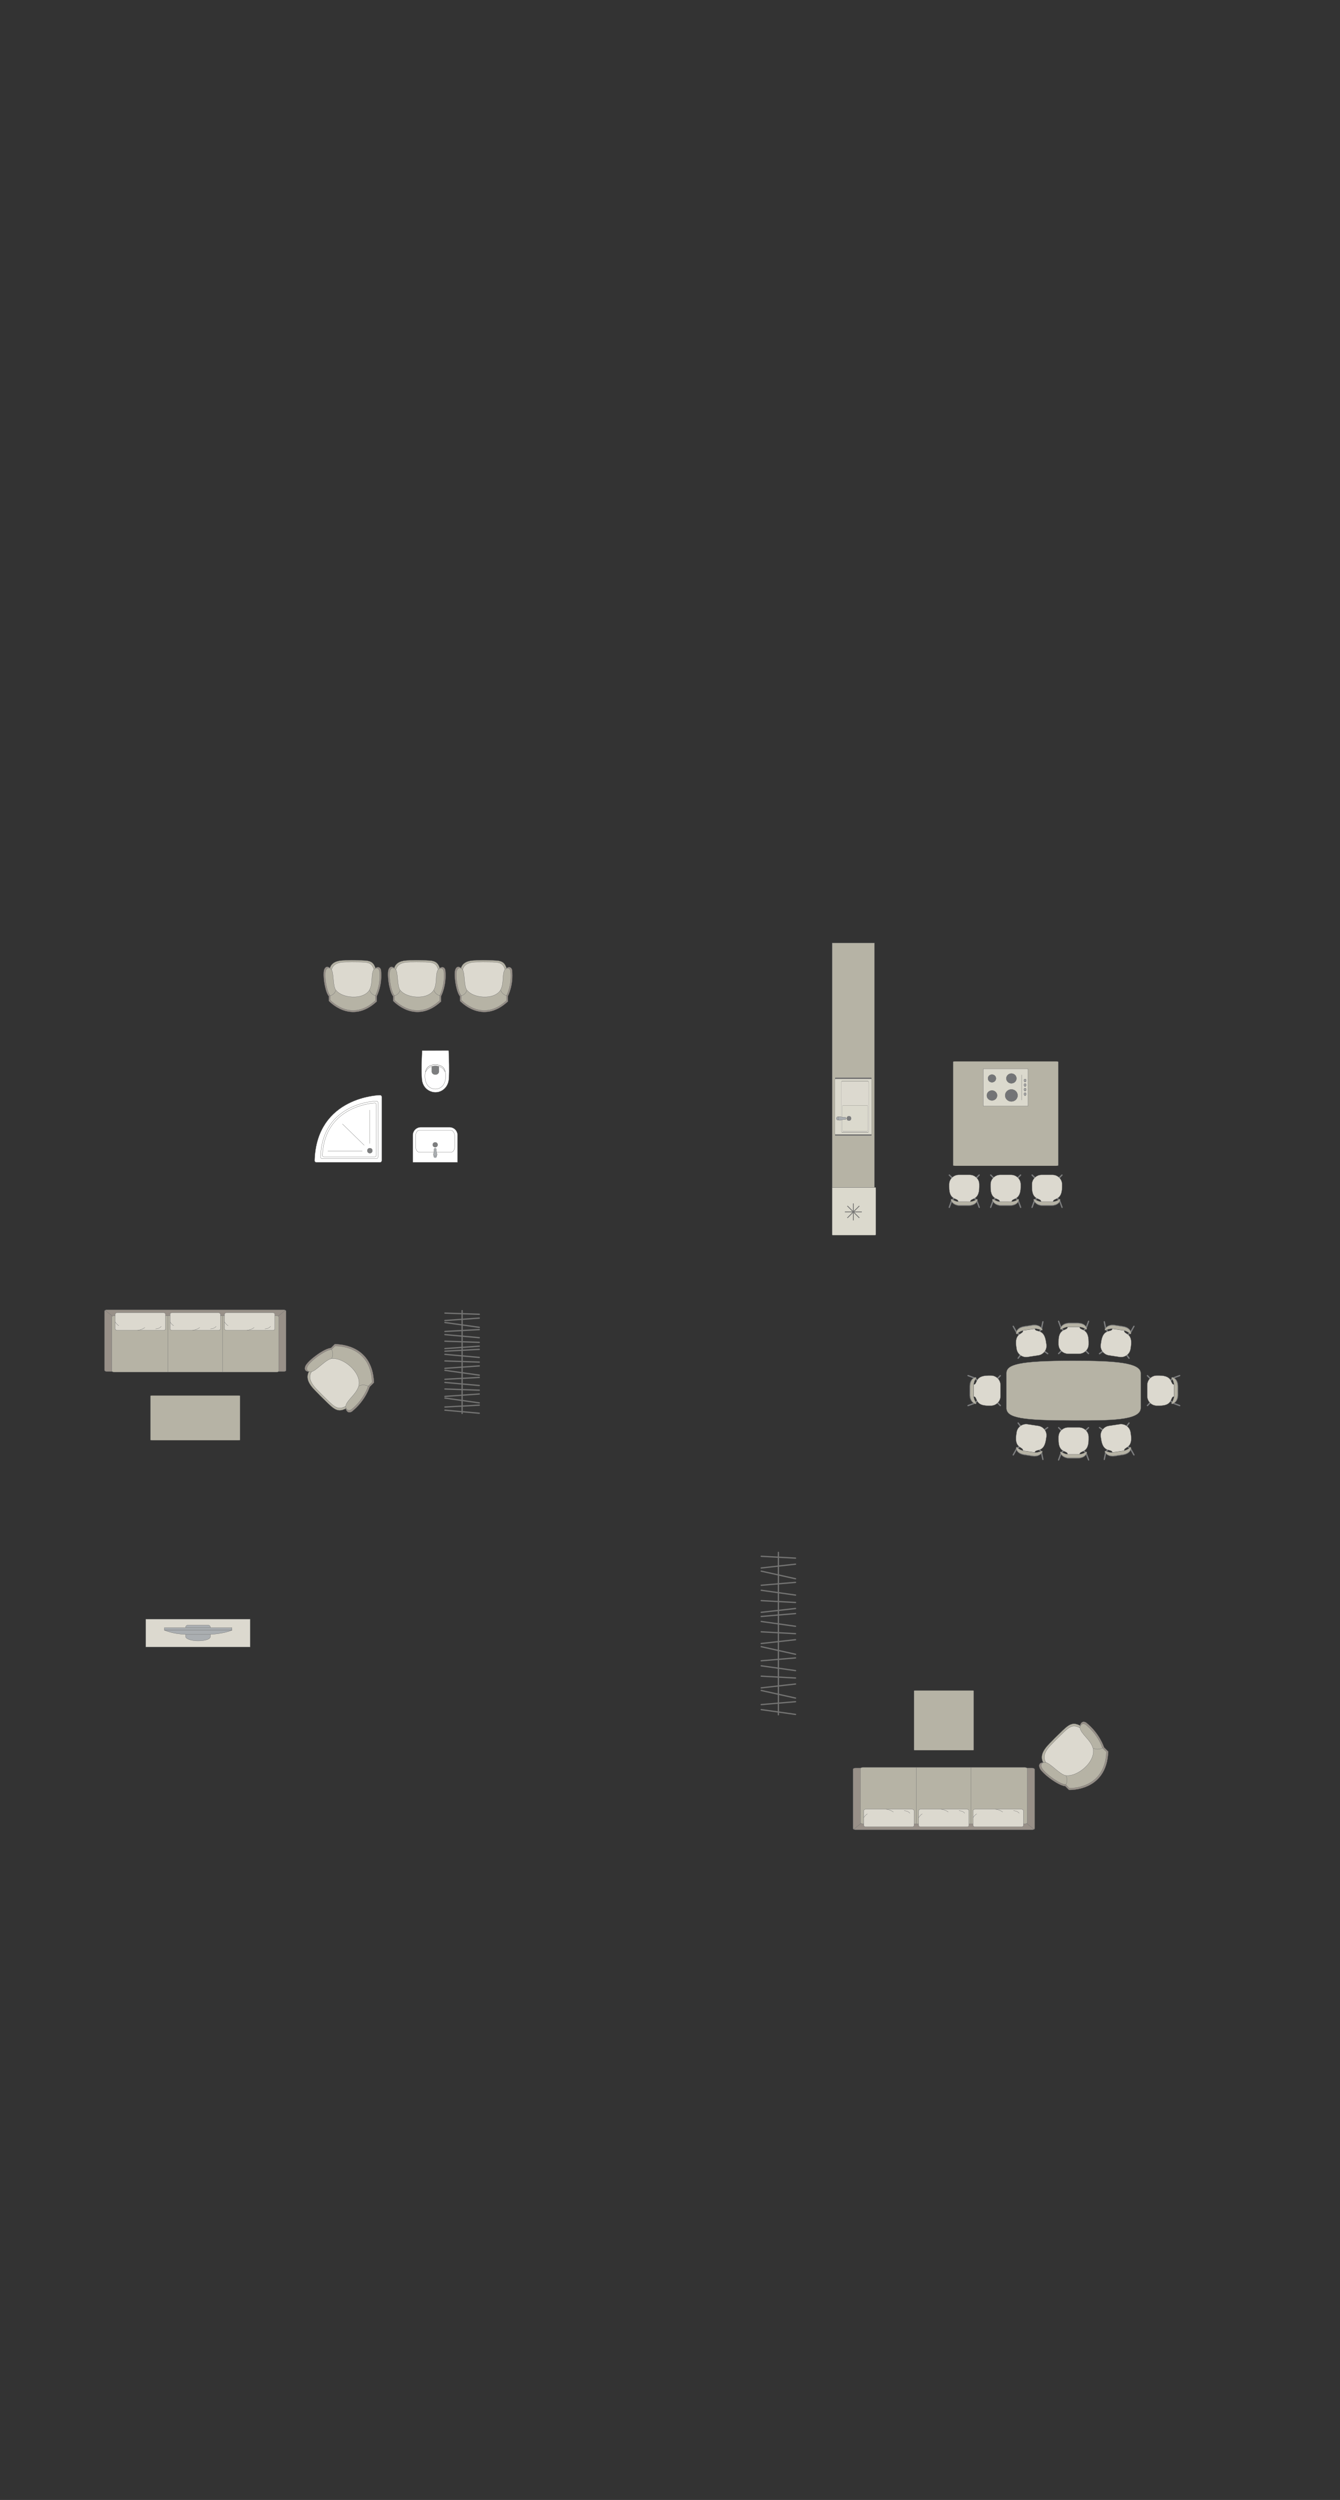 <?xml version="1.0" encoding="UTF-8"?>
<!DOCTYPE svg PUBLIC "-//W3C//DTD SVG 1.1//EN" "http://www.w3.org/Graphics/SVG/1.1/DTD/svg11.dtd">
<!-- Creator: CorelDRAW -->
<svg xmlns="http://www.w3.org/2000/svg" xml:space="preserve" width="179.603mm" height="334.918mm" version="1.1" style="shape-rendering:geometricPrecision; text-rendering:geometricPrecision; image-rendering:optimizeQuality; fill-rule:evenodd; clip-rule:evenodd"
viewBox="0 0 20513.31 38252.43"
 xmlns:xlink="http://www.w3.org/1999/xlink"
 xmlns:xodm="http://www.corel.com/coreldraw/odm/2003">
 <rect x="0" y="0" width="20513.31" height="38252.43" fill="#333333" stroke="none"/>
 <defs>
  <style type="text/css">
   <![CDATA[
    .str4 {stroke:#727271;stroke-width:12.08;stroke-miterlimit:22.926}
    .str2 {stroke:#727271;stroke-width:4.02;stroke-miterlimit:22.926}
    .str0 {stroke:#727271;stroke-width:4.02;stroke-linejoin:round;stroke-miterlimit:22.926}
    .str3 {stroke:#727271;stroke-width:4.02;stroke-linecap:round;stroke-miterlimit:22.926}
    .str1 {stroke:#727271;stroke-width:4.02;stroke-linecap:round;stroke-linejoin:round;stroke-miterlimit:22.926}
    .str5 {stroke:#727271;stroke-width:20.14;stroke-linecap:round;stroke-linejoin:round;stroke-miterlimit:22.926}
    .fil4 {fill:none}
    .fil2 {fill:#DCD9CF}
    .fil7 {fill:#C8C8C8}
    .fil0 {fill:#B6B3A5}
    .fil8 {fill:#AAAEB1}
    .fil3 {fill:#989088}
    .fil1 {fill:#7C7D7E}
    .fil6 {fill:#737476}
    .fil5 {fill:#DBD9CD}
    .fil9 {fill:white}
   ]]>
  </style>
 </defs>
 <g id="мебель">
  <g id="_2831863645584">
   <path class="fil0 str0" d="M16431.77 20821.22l0 0c637.52,0 1031.15,28.41 1031.15,191.8l0 530.12c0,196.35 -489.08,191.8 -1026.83,191.8l0 0c-785.69,0 -1029.03,-37.25 -1029.03,-191.8l0 -530.12c0,-134.45 185.64,-191.8 1024.71,-191.8z"/>
   <g>
    <rect class="fil1 str1" transform="matrix(-0.101 -0.1 -0.101 0.1 16281 20651.4)" width="141.02" height="740.37" rx="70.52" ry="70.52"/>
    <rect class="fil1 str1" transform="matrix(0.101 -0.1 0.101 0.1 16588.5 20651.4)" width="141.02" height="740.37" rx="70.52" ry="70.52"/>
    <rect class="fil1 str1" transform="matrix(-0.101 -0.1 -0.101 0.1 16636.5 20325.7)" width="141.02" height="740.37" rx="70.52" ry="70.52"/>
    <rect class="fil1 str1" transform="matrix(0.101 -0.1 0.101 0.1 16232.4 20325.7)" width="141.02" height="740.37" rx="70.52" ry="70.52"/>
    <rect class="fil1 str1" transform="matrix(-0.134 -0.048 -0.061 0.166 16677.6 20211.1)" width="141.02" height="740.37" rx="70.52" ry="70.52"/>
    <rect class="fil1 str1" transform="matrix(0.134 -0.048 0.061 0.166 16192.3 20211.1)" width="141.02" height="740.37" rx="70.52" ry="70.52"/>
    <path class="fil2 str1" d="M16344.09 20300.98l183.23 -0.19c-2.31,68.65 136.18,5.73 137.81,227.99l0 39.79c0,80.16 -66.42,145.73 -147.59,145.73l-165.57 0c-81.18,0 -147.6,-65.57 -147.6,-145.73l0 -36.26c-3.27,-227.38 141.63,-159.57 139.71,-231.33z"/>
    <path class="fil1 str1" d="M16245.76 20339.91c0,0 60.5,-39.27 98.33,-39.32 37.83,-0.05 183.23,-0.22 183.23,-0.22 0,0 60.88,6.61 93.42,38.96 10.8,7.46 17.52,-3.47 14.44,-14.25 0,0 -12.53,-83.45 -139.97,-83.45 -127.45,0 -123.36,0 -123.36,0 0,0 -100.76,-6.68 -137.25,78.8 -11.34,28.19 11.17,19.48 11.17,19.48z"/>
    <path class="fil0 str1" d="M16245.76 20340.04c0,0 60.5,-36.31 98.33,-36.35 37.83,-0.05 183.23,-0.21 183.23,-0.21 0,0 60.88,6.11 93.42,36.02 10.8,6.9 17.52,-3.21 14.44,-13.18 0,0 -12.53,-77.16 -139.97,-77.16 -127.45,0 -123.36,0 -123.36,0 0,0 -100.76,-6.18 -137.25,72.87 -11.34,26.06 11.17,18.01 11.17,18.01z"/>
   </g>
   <rect class="fil1 str1" transform="matrix(-0.085 -0.114 -0.115 0.083 16914.4 20665.6)" width="141.02" height="740.37" rx="70.52" ry="70.52"/>
   <rect class="fil1 str1" transform="matrix(0.115 -0.083 0.085 0.114 17218.5 20711.7)" width="141.02" height="740.37" rx="70.52" ry="70.52"/>
   <rect class="fil1 str1" transform="matrix(-0.085 -0.114 -0.115 0.083 17314.8 20397)" width="141.02" height="740.37" rx="70.52" ry="70.52"/>
   <rect class="fil1 str1" transform="matrix(0.115 -0.083 0.085 0.114 16915.2 20336.3)" width="141.02" height="740.37" rx="70.52" ry="70.52"/>
   <rect class="fil1 str1" transform="matrix(-0.125 -0.068 -0.086 0.155 17372.7 20289.8)" width="141.02" height="740.37" rx="70.52" ry="70.52"/>
   <rect class="fil1 str1" transform="matrix(0.14 -0.028 0.036 0.174 16892.9 20217)" width="141.02" height="740.37" rx="70.52" ry="70.52"/>
   <path class="fil2 str1" d="M17029.42 20328.65l181.18 27.31c-12.58,67.54 133.77,26.11 102.04,246.1l-5.97 39.35c-12.03,79.24 -87.53,134.1 -167.79,121.91l-163.69 -24.84c-80.26,-12.19 -136.09,-86.99 -124.05,-166.23l5.44 -35.86c30.9,-225.29 163.97,-136.5 172.85,-207.73z"/>
   <path class="fil1 str1" d="M16926.36 20352.37c0,0 65.72,-29.74 103.12,-24.11 37.41,5.63 181.19,27.27 181.19,27.27 0,0 59.19,15.68 86.51,52.54 9.56,9 17.84,-0.8 16.41,-11.91 0,0 0.14,-84.38 -125.86,-103.51 -126,-19.13 -121.96,-18.51 -121.96,-18.51 0,0 -98.61,-21.74 -147.52,57.3 -15.44,26.17 8.11,20.94 8.11,20.94z"/>
   <path class="fil0 str1" d="M16926.34 20352.51c0,0 65.26,-26.82 102.67,-21.19 37.41,5.64 181.19,27.3 181.19,27.3 0,0 59.27,15.18 86.95,49.64 9.64,8.45 17.79,-0.54 16.24,-10.86 0,0 -0.8,-78.17 -126.8,-97.29 -126,-19.13 -121.96,-18.51 -121.96,-18.51 0,0 -98.69,-21.24 -146.63,51.43 -15.13,24.06 8.34,19.48 8.34,19.48z"/>
   <rect class="fil1 str1" transform="matrix(0.085 -0.114 0.115 0.083 15955.5 20665.6)" width="141.02" height="740.37" rx="70.52" ry="70.52"/>
   <rect class="fil1 str1" transform="matrix(-0.115 -0.083 -0.085 0.114 15651.5 20711.7)" width="141.02" height="740.37" rx="70.52" ry="70.52"/>
   <rect class="fil1 str1" transform="matrix(0.085 -0.114 0.115 0.083 15555.1 20397)" width="141.02" height="740.37" rx="70.52" ry="70.52"/>
   <rect class="fil1 str1" transform="matrix(-0.115 -0.083 -0.085 0.114 15954.8 20336.3)" width="141.02" height="740.37" rx="70.52" ry="70.52"/>
   <rect class="fil1 str1" transform="matrix(0.125 -0.068 0.086 0.155 15497.3 20289.8)" width="141.02" height="740.37" rx="70.52" ry="70.52"/>
   <rect class="fil1 str1" transform="matrix(-0.14 -0.028 -0.036 0.174 15977.1 20217)" width="141.02" height="740.37" rx="70.52" ry="70.52"/>
   <path class="fil2 str1" d="M15840.57 20328.65l-181.18 27.31c12.58,67.54 -133.77,26.11 -102.04,246.1l5.97 39.35c12.03,79.24 87.53,134.1 167.79,121.91l163.69 -24.84c80.26,-12.19 136.09,-86.99 124.05,-166.23l-5.44 -35.86c-30.9,-225.29 -163.97,-136.5 -172.85,-207.73z"/>
   <path class="fil1 str1" d="M15943.63 20352.37c0,0 -65.72,-29.74 -103.12,-24.11 -37.41,5.63 -181.19,27.27 -181.19,27.27 0,0 -59.19,15.68 -86.51,52.54 -9.56,9 -17.84,-0.8 -16.41,-11.91 0,0 -0.14,-84.38 125.86,-103.51 126,-19.13 121.96,-18.51 121.96,-18.51 0,0 98.61,-21.74 147.52,57.3 15.44,26.17 -8.11,20.94 -8.11,20.94z"/>
   <path class="fil0 str1" d="M15943.64 20352.51c0,0 -65.26,-26.82 -102.67,-21.19 -37.41,5.64 -181.19,27.3 -181.19,27.3 0,0 -59.27,15.18 -86.95,49.64 -9.64,8.45 -17.79,-0.54 -16.24,-10.86 0,0 0.8,-78.17 126.8,-97.29 126,-19.13 121.96,-18.51 121.96,-18.51 0,0 98.69,-21.24 146.63,51.43 15.13,24.06 -8.34,19.48 -8.34,19.48z"/>
   <g>
    <rect class="fil1 str1" transform="matrix(-0.101 0.1 -0.101 -0.1 16281 21904.8)" width="141.02" height="740.37" rx="70.52" ry="70.52"/>
    <rect class="fil1 str1" transform="matrix(0.101 0.1 0.101 -0.1 16588.5 21904.8)" width="141.02" height="740.37" rx="70.52" ry="70.52"/>
    <rect class="fil1 str1" transform="matrix(-0.101 0.1 -0.101 -0.1 16636.5 22230.4)" width="141.02" height="740.37" rx="70.52" ry="70.52"/>
    <rect class="fil1 str1" transform="matrix(0.101 0.1 0.101 -0.1 16232.4 22230.4)" width="141.02" height="740.37" rx="70.52" ry="70.52"/>
    <rect class="fil1 str1" transform="matrix(-0.134 0.048 -0.061 -0.166 16677.6 22345.1)" width="141.02" height="740.37" rx="70.52" ry="70.52"/>
    <rect class="fil1 str1" transform="matrix(0.134 0.048 0.061 -0.166 16192.3 22345.1)" width="141.02" height="740.37" rx="70.52" ry="70.52"/>
    <path class="fil2 str1" d="M16344.09 22255.18l183.23 0.19c-2.31,-68.65 136.18,-5.73 137.81,-227.99l0 -39.79c0,-80.16 -66.42,-145.73 -147.59,-145.73l-165.57 0c-81.18,0 -147.6,65.57 -147.6,145.73l0 36.26c-3.27,227.38 141.63,159.57 139.71,231.33z"/>
    <path class="fil1 str1" d="M16245.76 22216.26c0,0 60.5,39.27 98.33,39.32 37.83,0.05 183.23,0.22 183.23,0.22 0,0 60.88,-6.61 93.42,-38.96 10.8,-7.46 17.52,3.47 14.44,14.25 0,0 -12.53,83.45 -139.97,83.45 -127.45,0 -123.36,0 -123.36,0 0,0 -100.76,6.68 -137.25,-78.8 -11.34,-28.19 11.17,-19.48 11.17,-19.48z"/>
    <path class="fil0 str1" d="M16245.76 22216.12c0,0 60.5,36.31 98.33,36.35 37.83,0.05 183.23,0.21 183.23,0.21 0,0 60.88,-6.11 93.42,-36.02 10.8,-6.9 17.52,3.21 14.44,13.18 0,0 -12.53,77.16 -139.97,77.16 -127.45,0 -123.36,0 -123.36,0 0,0 -100.76,6.18 -137.25,-72.87 -11.34,-26.06 11.17,-18.01 11.17,-18.01z"/>
    <rect class="fil1 str1" transform="matrix(-0.085 0.114 -0.115 -0.083 16914.4 21890.6)" width="141.02" height="740.37" rx="70.52" ry="70.52"/>
    <rect class="fil1 str1" transform="matrix(0.115 0.083 0.085 -0.114 17218.5 21844.4)" width="141.02" height="740.37" rx="70.52" ry="70.52"/>
    <rect class="fil1 str1" transform="matrix(-0.085 0.114 -0.115 -0.083 17314.8 22159.2)" width="141.02" height="740.37" rx="70.52" ry="70.52"/>
    <rect class="fil1 str1" transform="matrix(0.115 0.083 0.085 -0.114 16915.2 22219.8)" width="141.02" height="740.37" rx="70.52" ry="70.52"/>
    <rect class="fil1 str1" transform="matrix(-0.125 0.068 -0.086 -0.155 17372.7 22266.3)" width="141.02" height="740.37" rx="70.52" ry="70.52"/>
    <rect class="fil1 str1" transform="matrix(0.14 0.028 0.036 -0.174 16892.9 22339.1)" width="141.02" height="740.37" rx="70.52" ry="70.52"/>
    <path class="fil2 str1" d="M17029.42 22227.52l181.18 -27.31c-12.58,-67.54 133.77,-26.11 102.04,-246.1l-5.97 -39.35c-12.03,-79.24 -87.53,-134.1 -167.79,-121.91l-163.69 24.84c-80.26,12.19 -136.09,86.99 -124.05,166.23l5.44 35.86c30.9,225.29 163.97,136.5 172.85,207.73z"/>
    <path class="fil1 str1" d="M16926.36 22203.8c0,0 65.72,29.74 103.12,24.11 37.41,-5.63 181.19,-27.27 181.19,-27.27 0,0 59.19,-15.68 86.51,-52.54 9.56,-9 17.84,0.8 16.41,11.91 0,0 0.14,84.38 -125.86,103.51 -126,19.13 -121.96,18.51 -121.96,18.51 0,0 -98.61,21.74 -147.52,-57.3 -15.44,-26.17 8.11,-20.94 8.11,-20.94z"/>
    <path class="fil0 str1" d="M16926.34 22203.66c0,0 65.26,26.82 102.67,21.19 37.41,-5.64 181.19,-27.3 181.19,-27.3 0,0 59.27,-15.18 86.95,-49.64 9.64,-8.45 17.79,0.54 16.24,10.86 0,0 -0.8,78.17 -126.8,97.29 -126,19.13 -121.96,18.51 -121.96,18.51 0,0 -98.69,21.24 -146.63,-51.43 -15.13,-24.06 8.34,-19.48 8.34,-19.48z"/>
    <rect class="fil1 str1" transform="matrix(0.085 0.114 0.115 -0.083 15955.5 21890.6)" width="141.02" height="740.37" rx="70.52" ry="70.52"/>
    <rect class="fil1 str1" transform="matrix(-0.115 0.083 -0.085 -0.114 15651.5 21844.4)" width="141.02" height="740.37" rx="70.52" ry="70.52"/>
    <rect class="fil1 str1" transform="matrix(0.085 0.114 0.115 -0.083 15555.1 22159.2)" width="141.02" height="740.37" rx="70.52" ry="70.52"/>
    <rect class="fil1 str1" transform="matrix(-0.115 0.083 -0.085 -0.114 15954.8 22219.8)" width="141.02" height="740.37" rx="70.52" ry="70.52"/>
    <rect class="fil1 str1" transform="matrix(0.125 0.068 0.086 -0.155 15497.3 22266.3)" width="141.02" height="740.37" rx="70.52" ry="70.52"/>
    <rect class="fil1 str1" transform="matrix(-0.14 0.028 -0.036 -0.174 15977.1 22339.1)" width="141.02" height="740.37" rx="70.52" ry="70.52"/>
    <path class="fil2 str1" d="M15840.57 22227.52l-181.18 -27.31c12.58,-67.54 -133.77,-26.11 -102.04,-246.1l5.97 -39.35c12.03,-79.24 87.53,-134.1 167.79,-121.91l163.69 24.84c80.26,12.19 136.09,86.99 124.05,166.23l-5.44 35.86c-30.9,225.29 -163.97,136.5 -172.85,207.73z"/>
    <path class="fil1 str1" d="M15943.63 22203.8c0,0 -65.72,29.74 -103.12,24.11 -37.41,-5.63 -181.19,-27.27 -181.19,-27.27 0,0 -59.19,-15.68 -86.51,-52.54 -9.56,-9 -17.84,0.8 -16.41,11.91 0,0 -0.14,84.38 125.86,103.51 126,19.13 121.96,18.51 121.96,18.51 0,0 98.61,21.74 147.52,-57.3 15.44,-26.17 -8.11,-20.94 -8.11,-20.94z"/>
    <path class="fil0 str1" d="M15943.64 22203.66c0,0 -65.26,26.82 -102.67,21.19 -37.41,-5.64 -181.19,-27.3 -181.19,-27.3 0,0 -59.27,-15.18 -86.95,-49.64 -9.64,-8.45 -17.79,0.54 -16.24,10.86 0,0 0.8,78.17 126.8,97.29 126,19.13 121.96,18.51 121.96,18.51 0,0 98.69,21.24 146.63,-51.43 15.13,-24.06 -8.34,-19.48 -8.34,-19.48z"/>
   </g>
  </g>
  <g id="_2831868367328">
   <rect class="fil1 str1" transform="matrix(-0.1 0.101 0.1 0.101 15253.2 21431.9)" width="141.02" height="740.37" rx="70.52" ry="70.52"/>
   <rect class="fil1 str1" transform="matrix(-0.1 -0.101 0.1 -0.101 15253.2 21124.4)" width="141.02" height="740.37" rx="70.52" ry="70.52"/>
   <rect class="fil1 str1" transform="matrix(-0.1 0.101 0.1 0.101 14927.6 21076.3)" width="141.02" height="740.37" rx="70.52" ry="70.52"/>
   <rect class="fil1 str1" transform="matrix(-0.1 -0.101 0.1 -0.101 14927.6 21480.5)" width="141.02" height="740.37" rx="70.52" ry="70.52"/>
   <rect class="fil1 str1" transform="matrix(-0.048 0.134 0.166 0.061 14813 21035.2)" width="141.02" height="740.37" rx="70.52" ry="70.52"/>
   <rect class="fil1 str1" transform="matrix(-0.048 -0.134 0.166 -0.061 14813 21520.5)" width="141.02" height="740.37" rx="70.52" ry="70.52"/>
   <path class="fil2 str1" d="M14902.86 21368.75l-0.19 -183.23c68.65,2.31 5.73,-136.18 227.99,-137.81l39.79 0c80.16,0 145.73,66.42 145.73,147.59l0 165.57c0,81.18 -65.57,147.6 -145.73,147.6l-36.26 0c-227.38,3.27 -159.57,-141.63 -231.33,-139.71z"/>
   <path class="fil1 str1" d="M14941.79 21467.08c0,0 -39.27,-60.5 -39.32,-98.33 -0.05,-37.83 -0.22,-183.23 -0.22,-183.23 0,0 6.61,-60.88 38.96,-93.42 7.46,-10.8 -3.47,-17.52 -14.25,-14.44 0,0 -83.45,12.53 -83.45,139.97 0,127.45 0,123.36 0,123.36 0,0 -6.68,100.76 78.8,137.25 28.19,11.34 19.48,-11.17 19.48,-11.17z"/>
   <path class="fil0 str1" d="M14941.93 21467.08c0,0 -36.31,-60.5 -36.35,-98.33 -0.05,-37.83 -0.21,-183.23 -0.21,-183.23 0,0 6.11,-60.88 36.02,-93.42 6.9,-10.8 -3.21,-17.52 -13.18,-14.44 0,0 -77.16,12.53 -77.16,139.97 0,127.45 0,123.36 0,123.36 0,0 -6.18,100.76 72.87,137.25 26.06,11.34 18.01,-11.17 18.01,-11.17z"/>
  </g>
  <g id="_2831868370304">
   <rect class="fil1 str1" transform="matrix(0.1 0.101 -0.1 0.101 17625.4 21431.9)" width="141.02" height="740.37" rx="70.52" ry="70.52"/>
   <rect class="fil1 str1" transform="matrix(0.1 -0.101 -0.1 -0.101 17625.4 21124.4)" width="141.02" height="740.37" rx="70.52" ry="70.52"/>
   <rect class="fil1 str1" transform="matrix(0.1 0.101 -0.1 0.101 17951 21076.3)" width="141.02" height="740.37" rx="70.52" ry="70.52"/>
   <rect class="fil1 str1" transform="matrix(0.1 -0.101 -0.1 -0.101 17951 21480.5)" width="141.02" height="740.37" rx="70.52" ry="70.52"/>
   <rect class="fil1 str1" transform="matrix(0.048 0.134 -0.166 0.061 18065.6 21035.2)" width="141.02" height="740.37" rx="70.52" ry="70.52"/>
   <rect class="fil1 str1" transform="matrix(0.048 -0.134 -0.166 -0.061 18065.6 21520.5)" width="141.02" height="740.37" rx="70.52" ry="70.52"/>
   <path class="fil2 str1" d="M17975.75 21368.75l0.19 -183.23c-68.65,2.31 -5.73,-136.18 -227.99,-137.81l-39.79 0c-80.16,0 -145.73,66.42 -145.73,147.59l0 165.57c0,81.18 65.57,147.6 145.73,147.6l36.26 0c227.38,3.27 159.57,-141.63 231.33,-139.71z"/>
   <path class="fil1 str1" d="M17936.82 21467.08c0,0 39.27,-60.5 39.32,-98.33 0.05,-37.83 0.22,-183.23 0.22,-183.23 0,0 -6.61,-60.88 -38.96,-93.42 -7.46,-10.8 3.47,-17.52 14.25,-14.44 0,0 83.45,12.53 83.45,139.97 0,127.45 0,123.36 0,123.36 0,0 6.68,100.76 -78.8,137.25 -28.19,11.34 -19.48,-11.17 -19.48,-11.17z"/>
   <path class="fil0 str1" d="M17936.69 21467.08c0,0 36.31,-60.5 36.35,-98.33 0.05,-37.83 0.21,-183.23 0.21,-183.23 0,0 -6.11,-60.88 -36.02,-93.42 -6.9,-10.8 3.21,-17.52 13.18,-14.44 0,0 77.16,12.53 77.16,139.97 0,127.45 0,123.36 0,123.36 0,0 6.18,100.76 -72.87,137.25 -26.06,11.34 -18.01,-11.17 -18.01,-11.17z"/>
  </g>
  <g id="_2831868371840">
   <rect class="fil3 str2" x="13059.25" y="27052.94" width="2779.28" height="944.32" rx="34.76" ry="19.85"/>
   <rect class="fil0 str2" x="13171.16" y="27043.8" width="2555.42" height="863.61" rx="35.22" ry="19.4"/>
   <line class="fil4 str2" x1="14028.38" y1="27907.4" x2="14028.38" y2= "27043.79" />
   <line class="fil4 str2" x1="13066.82" y1="27992.7" x2="13177.49" y2= "27902.53" />
   <line class="fil4 str2" x1="15830.8" y1="27992.69" x2="15720.31" y2= "27902.48" />
   <g>
    <rect class="fil2 str3" x="13222.62" y="27683.49" width="770.61" height="269.46" rx="26.7" ry="24.9"/>
    <path class="fil4 str3" d="M13675.82 27726.29c0,0 -39.93,-33.85 -108.52,-42.81"/>
    <path class="fil4 str3" d="M13222.62 27812.97c0,0 23.79,-41.91 55.12,-57.58"/>
    <path class="fil4 str3" d="M13842.14 27706.34c0,0 59.75,0.66 85.23,37.8"/>
   </g>
   <g>
    <rect class="fil2 str3" x="14062.76" y="27683.49" width="770.61" height="269.46" rx="26.7" ry="24.9"/>
    <path class="fil4 str3" d="M14515.97 27726.29c0,0 -39.94,-33.85 -108.53,-42.81"/>
    <path class="fil4 str3" d="M14062.76 27812.97c0,0 23.79,-41.91 55.12,-57.58"/>
    <path class="fil4 str3" d="M14682.28 27706.34c0,0 59.75,0.66 85.23,37.8"/>
   </g>
   <g>
    <rect class="fil2 str3" x="14896.3" y="27683.49" width="770.61" height="269.46" rx="26.7" ry="24.9"/>
    <path class="fil4 str3" d="M15349.51 27726.29c0,0 -39.94,-33.85 -108.53,-42.81"/>
    <path class="fil4 str3" d="M14896.3 27812.97c0,0 23.79,-41.91 55.12,-57.58"/>
    <path class="fil4 str3" d="M15515.82 27706.34c0,0 59.75,0.66 85.23,37.8"/>
   </g>
   <line class="fil4 str2" x1="14865.57" y1="27907.4" x2="14865.57" y2= "27043.79" />
  </g>
  <rect class="fil0 str0" transform="matrix(1.1491E-15 -0.135 -0.54 -4.44884E-14 14905.7 26781.2)" width="6769.1" height="1692.28" rx="28.71" ry="28.71"/>
  <g id="_2831868378464">
   <path class="fil0 str2" d="M16533.93 26403.25c-142.52,-73.37 -193.92,6.69 -392.48,198.37 -75.16,83.98 -253.18,216.39 -171.55,366.79 81.63,150.4 386.98,285.68 386.98,285.68l314.72 -165.91 159.19 -187.24 -40.25 -243.97 -159.19 -249.46 -97.42 -4.26z"/>
   <path class="fil2 str2" d="M16528.97 26436.63c-132.49,-68.38 -180.1,5.9 -364.2,183.59 -69.67,77.88 -234.79,200.56 -158.72,340.38 76.07,139.82 359.89,265.98 359.89,265.98l292.03 -153.56 147.54 -173.65 -37.79 -226.66 -148.26 -231.96 -90.49 -4.12z"/>
   <path class="fil3 str2" d="M16965.78 26801.21l-65.78 -65.79c0,0 -62.16,-208.97 -271.94,-377.27 -75.98,-44.46 -94.14,45.09 -94.14,45.09 11.06,109.02 185.26,202.26 217.12,352.81 34.54,212.19 -250.02,443.13 -430.37,427.47 -101.48,2.91 -276.11,-224.57 -357.56,-214.85 0,0 -71.51,0.75 -51.19,73.77 20.33,73.02 189.36,189.56 189.36,189.56 0,0 130.91,94.82 205.44,98.59l57.75 57.74c0,0 578.7,30.48 601.32,-587.12z"/>
   <path class="fil0 str2" d="M16937.94 26805.75l-61.96 -61.95c0,0 -58.2,-197.15 -255.86,-355.55 -71.62,-41.8 -88.97,42.78 -88.97,42.78 10.2,102.88 174.43,190.52 204.17,332.56 32.14,200.24 -237.01,418.89 -407.23,404.52 -95.81,2.97 -260.16,-211.39 -337.07,-202.01 0,0 -67.51,0.87 -48.48,69.75 19.02,68.88 178.32,178.53 178.32,178.53 0,0 123.37,89.21 193.72,92.59l54.38 54.39c0,0 546.25,27.47 568.99,-555.62z"/>
   <path class="fil4 str2" d="M16314.01 27315.16c46.05,-87.92 3.61,-141.2 3.61,-141.2"/>
   <path class="fil4 str2" d="M16884.23 26742.94c-87.93,46.05 -146.03,6.16 -146.03,6.16"/>
  </g>
  <rect class="fil0 str0" transform="matrix(2.02485E-15 -0.236 -0.951 -7.78157E-14 16199.8 17838.3)" width="6769.1" height="1692.28" rx="28.71" ry="28.71"/>
  <g id="_2831868383408">
   <rect class="fil5 str0" x="15052.1" y="16354" width="685.29" height="571.07"/>
   <ellipse class="fil6 str0" cx="15185.58" cy="16762.19" rx="79.28" ry="76.63"/>
   <ellipse class="fil6 str0" cx="15185.58" cy="16501.35" rx="61.57" ry="59.52"/>
   <ellipse class="fil6 str0" cx="15482.67" cy="16501.35" rx="77.91" ry="75.32"/>
   <ellipse class="fil6 str0" cx="15482.67" cy="16761.54" rx="95.89" ry="92.7"/>
   <ellipse class="fil7 str0" cx="15692.3" cy="16531.76" rx="20.7" ry="20.01"/>
   <path class="fil6 str2" d="M15688.58 16556.44l7.45 0c0.1,0 0.18,-0.08 0.18,-0.18l0 -40.99c0,-1.93 -1.58,-3.51 -3.51,-3.51l-0.93 0c-1.86,0 -3.38,1.52 -3.38,3.38l0 41.12c0,0.1 0.08,0.18 0.18,0.18z"/>
   <ellipse class="fil7 str0" cx="15692.3" cy="16601.2" rx="20.7" ry="20.01"/>
   <path class="fil6 str2" d="M15688.58 16625.87l7.45 0c0.1,0 0.18,-0.08 0.18,-0.18l0 -40.99c0,-1.93 -1.58,-3.51 -3.51,-3.51l-0.93 0c-1.86,0 -3.38,1.52 -3.38,3.38l0 41.12c0,0.1 0.08,0.18 0.18,0.18z"/>
   <ellipse class="fil7 str0" cx="15692.3" cy="16671.21" rx="20.7" ry="20.01"/>
   <path class="fil6 str2" d="M15688.58 16695.88l7.45 0c0.1,0 0.18,-0.08 0.18,-0.18l0 -40.99c0,-1.93 -1.58,-3.51 -3.51,-3.51l-0.93 0c-1.86,0 -3.38,1.52 -3.38,3.38l0 41.12c0,0.1 0.08,0.18 0.18,0.18z"/>
   <ellipse class="fil7 str0" cx="15692.3" cy="16740.73" rx="20.7" ry="20.01"/>
   <path class="fil6 str2" d="M15688.58 16765.41l7.45 0c0.1,0 0.18,-0.08 0.18,-0.18l0 -40.99c0,-1.93 -1.58,-3.51 -3.51,-3.51l-0.93 0c-1.86,0 -3.38,1.52 -3.38,3.38l0 41.12c0,0.1 0.08,0.18 0.18,0.18z"/>
   <line class="fil4 str1" x1="15639.62" y1="16831.71" x2="15639.62" y2= "16447.35" />
  </g>
  <g id="_2831868386048">
   <rect class="fil1 str1" transform="matrix(-0.101 0.1 -0.101 -0.1 14607.3 18039.8)" width="141.02" height="740.37" rx="70.52" ry="70.52"/>
   <rect class="fil1 str1" transform="matrix(0.101 0.1 0.101 -0.1 14914.8 18039.8)" width="141.02" height="740.37" rx="70.52" ry="70.52"/>
   <rect class="fil1 str1" transform="matrix(-0.101 0.1 -0.101 -0.1 14962.8 18365.4)" width="141.02" height="740.37" rx="70.52" ry="70.52"/>
   <rect class="fil1 str1" transform="matrix(0.101 0.1 0.101 -0.1 14558.6 18365.4)" width="141.02" height="740.37" rx="70.52" ry="70.52"/>
   <rect class="fil1 str1" transform="matrix(-0.134 0.048 -0.061 -0.166 15003.9 18480.1)" width="141.02" height="740.37" rx="70.52" ry="70.52"/>
   <rect class="fil1 str1" transform="matrix(0.134 0.048 0.061 -0.166 14518.6 18480.1)" width="141.02" height="740.37" rx="70.52" ry="70.52"/>
   <path class="fil2 str1" d="M14670.37 18390.17l183.23 0.19c-2.31,-68.65 136.18,-5.73 137.81,-227.99l0 -39.79c0,-80.16 -66.42,-145.73 -147.59,-145.73l-165.57 0c-81.18,0 -147.6,65.57 -147.6,145.73l0 36.26c-3.27,227.38 141.63,159.57 139.71,231.33z"/>
   <path class="fil1 str1" d="M14572.04 18351.25c0,0 60.5,39.27 98.33,39.32 37.83,0.05 183.23,0.22 183.23,0.22 0,0 60.88,-6.61 93.42,-38.96 10.8,-7.46 17.52,3.47 14.44,14.25 0,0 -12.53,83.45 -139.97,83.45 -127.45,0 -123.36,0 -123.36,0 0,0 -100.76,6.68 -137.25,-78.8 -11.34,-28.19 11.17,-19.48 11.17,-19.48z"/>
   <path class="fil0 str1" d="M14572.04 18351.11c0,0 60.5,36.31 98.33,36.35 37.83,0.05 183.23,0.21 183.23,0.21 0,0 60.88,-6.11 93.42,-36.02 10.8,-6.9 17.52,3.21 14.44,13.18 0,0 -12.53,77.16 -139.97,77.16 -127.45,0 -123.36,0 -123.36,0 0,0 -100.76,6.18 -137.25,-72.87 -11.34,-26.06 11.17,-18.01 11.17,-18.01z"/>
  </g>
  <g id="_2831868388208">
   <rect class="fil1 str1" transform="matrix(-0.101 0.1 -0.101 -0.1 15241 18039.8)" width="141.02" height="740.37" rx="70.52" ry="70.52"/>
   <rect class="fil1 str1" transform="matrix(0.101 0.1 0.101 -0.1 15548.5 18039.8)" width="141.02" height="740.37" rx="70.52" ry="70.52"/>
   <rect class="fil1 str1" transform="matrix(-0.101 0.1 -0.101 -0.1 15596.6 18365.4)" width="141.02" height="740.37" rx="70.52" ry="70.52"/>
   <rect class="fil1 str1" transform="matrix(0.101 0.1 0.101 -0.1 15192.4 18365.4)" width="141.02" height="740.37" rx="70.52" ry="70.52"/>
   <rect class="fil1 str1" transform="matrix(-0.134 0.048 -0.061 -0.166 15637.7 18480.1)" width="141.02" height="740.37" rx="70.52" ry="70.52"/>
   <rect class="fil1 str1" transform="matrix(0.134 0.048 0.061 -0.166 15152.4 18480.1)" width="141.02" height="740.37" rx="70.52" ry="70.52"/>
   <path class="fil2 str1" d="M15304.15 18390.17l183.23 0.19c-2.31,-68.65 136.18,-5.73 137.81,-227.99l0 -39.79c0,-80.16 -66.42,-145.73 -147.59,-145.73l-165.57 0c-81.18,0 -147.6,65.57 -147.6,145.73l0 36.26c-3.27,227.38 141.63,159.57 139.71,231.33z"/>
   <path class="fil1 str1" d="M15205.82 18351.25c0,0 60.5,39.27 98.33,39.32 37.83,0.05 183.23,0.22 183.23,0.22 0,0 60.88,-6.61 93.42,-38.96 10.8,-7.46 17.52,3.47 14.44,14.25 0,0 -12.53,83.45 -139.97,83.45 -127.45,0 -123.36,0 -123.36,0 0,0 -100.76,6.68 -137.25,-78.8 -11.34,-28.19 11.17,-19.48 11.17,-19.48z"/>
   <path class="fil0 str1" d="M15205.82 18351.11c0,0 60.5,36.31 98.33,36.35 37.83,0.05 183.23,0.21 183.23,0.21 0,0 60.88,-6.11 93.42,-36.02 10.8,-6.9 17.52,3.21 14.44,13.18 0,0 -12.53,77.16 -139.97,77.16 -127.45,0 -123.36,0 -123.36,0 0,0 -100.76,6.18 -137.25,-72.87 -11.34,-26.06 11.17,-18.01 11.17,-18.01z"/>
  </g>
  <g id="_2831868323168">
   <rect class="fil1 str1" transform="matrix(-0.101 0.1 -0.101 -0.1 15874.8 18039.8)" width="141.02" height="740.37" rx="70.52" ry="70.52"/>
   <rect class="fil1 str1" transform="matrix(0.101 0.1 0.101 -0.1 16182.3 18039.8)" width="141.02" height="740.37" rx="70.52" ry="70.52"/>
   <rect class="fil1 str1" transform="matrix(-0.101 0.1 -0.101 -0.1 16230.3 18365.4)" width="141.02" height="740.37" rx="70.52" ry="70.52"/>
   <rect class="fil1 str1" transform="matrix(0.101 0.1 0.101 -0.1 15826.1 18365.4)" width="141.02" height="740.37" rx="70.52" ry="70.52"/>
   <rect class="fil1 str1" transform="matrix(-0.134 0.048 -0.061 -0.166 16271.4 18480.1)" width="141.02" height="740.37" rx="70.52" ry="70.52"/>
   <rect class="fil1 str1" transform="matrix(0.134 0.048 0.061 -0.166 15786.1 18480.1)" width="141.02" height="740.37" rx="70.52" ry="70.52"/>
   <path class="fil2 str1" d="M15937.86 18390.17l183.23 0.19c-2.31,-68.65 136.18,-5.73 137.81,-227.99l0 -39.79c0,-80.16 -66.42,-145.73 -147.59,-145.73l-165.57 0c-81.18,0 -147.6,65.57 -147.6,145.73l0 36.26c-3.27,227.38 141.63,159.57 139.71,231.33z"/>
   <path class="fil1 str1" d="M15839.54 18351.25c0,0 60.5,39.27 98.33,39.32 37.83,0.05 183.23,0.22 183.23,0.22 0,0 60.88,-6.61 93.42,-38.96 10.8,-7.46 17.52,3.47 14.44,14.25 0,0 -12.53,83.45 -139.97,83.45 -127.45,0 -123.36,0 -123.36,0 0,0 -100.76,6.68 -137.25,-78.8 -11.34,-28.19 11.17,-19.48 11.17,-19.48z"/>
   <path class="fil0 str1" d="M15839.54 18351.11c0,0 60.5,36.31 98.33,36.35 37.83,0.05 183.23,0.21 183.23,0.21 0,0 60.88,-6.11 93.42,-36.02 10.8,-6.9 17.52,3.21 14.44,13.18 0,0 -12.53,77.16 -139.97,77.16 -127.45,0 -123.36,0 -123.36,0 0,0 -100.76,6.18 -137.25,-72.87 -11.34,-26.06 11.17,-18.01 11.17,-18.01z"/>
  </g>
  <g id="_2831868328064">
   <rect class="fil5 str2" transform="matrix(2.56249E-14 -0.968 1 2.64845E-14 12739 18899.4)" width="755.49" height="668.61" rx="9.46" ry="9.46"/>
   <line class="fil4 str4" x1="12933.75" y1="18543.75" x2="13193.14" y2= "18543.75" />
   <line class="fil4 str4" x1="13063.45" y1="18414.05" x2="13063.45" y2= "18673.44" />
   <line class="fil4 str4" x1="12971.73" y1="18635.46" x2="13155.14" y2= "18452.04" />
   <line class="fil4 str4" x1="12971.73" y1="18452.03" x2="13155.14" y2= "18635.45" />
  </g>
  <polygon class="fil0 str0" points="13386.04,14428.45 12740.1,14428.45 12740.1,18172.86 13386.04,18172.86 "/>
  <g id="_2831868333056">
   <rect class="fil5 str0" transform="matrix(1.38319E-13 5.223 0.404 -1.07127E-14 12783.2 16499.4)" width="166.2" height="1383.61" rx="6.21" ry="6.21"/>
   <rect class="fil2 str0" transform="matrix(3.59384E-14 1.357 0.404 -1.07127E-14 12878 16542.5)" width="576.69" height="1046.3" rx="28.43" ry="28.43"/>
   <rect class="fil5 str0" transform="matrix(1.8116E-14 0.684 0.372 -9.84075E-15 12895.2 16912.6)" width="576.69" height="1046.3" rx="28.43" ry="28.43"/>
   <circle class="fil1 str2" transform="matrix(9.38224E-15 0.354 0.349 -9.24696E-15 12830.2 17113.6)" r="53.51"/>
   <circle class="fil1 str2" transform="matrix(1.72011E-14 0.649 0.64 -1.69531E-14 12996.4 17112.9)" r="53.51"/>
   <g>
    <ellipse class="fil8 str2" cx="12830.23" cy="17113.55" rx="26.41" ry="26.37"/>
    <path class="fil8 str2" d="M12909.89 17096.32l29.51 0c5.92,0 10.75,6.35 10.75,14.12l0 6.12c0,7.77 -4.83,14.12 -10.75,14.12l-29.64 0c-18.98,0 -79.34,31.91 -79.34,-14.12l0 -6.12c0,-43.48 60.36,-14.12 79.47,-14.12z"/>
   </g>
  </g>
  <g id="_2831868336032">
   <path class="fil9 str2" d="M6464.27 16074.97l398.44 -0.7c3.44,0 5.49,2.49 5.61,5.46 5.2,143.82 11.79,283.66 3.72,414.91 -5.46,153 -117.49,214.93 -193.07,218.64 -76.64,7.04 -216.17,-46.6 -221.35,-218.64 -9.54,-137.05 -1.31,-276.6 3.71,-414.91 0.17,-1.85 0.29,-4.73 2.94,-4.76z"/>
   <path class="fil9 str2" d="M6529.36 16354.43c45.67,-84.54 222.25,-84.54 270.93,0 42.96,84.83 38.31,300.8 -130.04,309.51 -181.64,0 -186.65,-226.61 -140.88,-309.51z"/>
   <path class="fil1 str2" d="M6664.81 16310.23l44.44 0c6.24,0.02 9.75,5.15 9.78,10.05 0.14,26.24 0.27,52.47 0.41,78.71 -8.52,60.18 -103.79,56.78 -109.3,-0.49 0.15,-26.06 0.31,-52.14 0.46,-78.2 -0.17,-4.75 2.33,-9.9 6.75,-10.04l47.47 -0.02z"/>
   <path class="fil9 str2" d="M6526.55 16385.54l-13.99 14.87c11.8,-58.5 48.47,-106.44 152.02,-109.38 94.75,5.24 137.49,39.93 151.16,108.07l-13.9 -15.41c-22.96,-48.78 -80.77,-74.33 -137.01,-73.46 -53.2,-0.95 -113.52,22.21 -138.28,75.31z"/>
  </g>
  <g id="_2831868337808">
   <path class="fil9 str2" d="M6882.28 17248.06l-441.04 0c-66.99,0 -121.78,54.79 -121.78,121.78l0 411.13c0,2.16 1.75,3.91 3.91,3.91l677.47 0c2.16,0 3.91,-1.75 3.91,-3.91l0 -410.43c0,-67.36 -55.11,-122.47 -122.47,-122.47z"/>
   <rect class="fil9 str2" x="6362" y="17295.84" width="598.74" height="334.26" rx="53.38" ry="85.63"/>
   <ellipse class="fil1 str2" cx="6662.11" cy="17516.47" rx="37.21" ry="37.03"/>
   <g>
    <circle class="fil8 str2" transform="matrix(1.80599E-15 -0.08 0.08 2.48551E-15 6662.16 17691.7)" r="329.9"/>
    <path class="fil8 str2" d="M6644.93 17612l0 -29.51c0,-5.92 6.35,-10.75 14.12,-10.75l6.12 0c7.77,0 14.12,4.83 14.12,10.75l0 29.64c0,18.98 31.91,79.34 -14.12,79.34l-6.12 0c-43.48,0 -14.12,-60.36 -14.12,-79.47z"/>
   </g>
  </g>
  <g id="_2831868342224">
   <path class="fil9 str3" d="M5817.7 17784.86l-975.52 0c-14.43,0 -26.2,-11.79 -26.2,-26.21 0,0 0,0 0,0 30.23,-985.6 1001.72,-1001.72 1001.72,-1001.72l0 0c14.43,0 26.21,11.8 26.21,26.2l0 975.52c0,14.43 -11.79,26.21 -26.21,26.21z"/>
   <path class="fil9 str2" d="M5764.1 17727.49l-835.06 0c-12.35,0 -22.43,-10.1 -22.43,-22.43 0,0 0,0 0,0 25.88,-843.7 857.49,-857.5 857.49,-857.5l0 0c12.35,0 22.43,10.1 22.43,22.43l0 835.07c0,12.34 -10.09,22.43 -22.43,22.43z"/>
   <path class="fil9 str2" d="M5738.9 17700.68l-781.94 0c-11.46,0 -20.81,-9.37 -20.81,-20.82 0,0 0,0 0,0 30.06,-772.49 802.74,-802.98 802.74,-802.98l0 0c11.48,0 20.83,9.4 20.83,20.84l0 782.14c0,11.42 -9.35,20.82 -20.83,20.82z"/>
   <circle class="fil1 str2" cx="5661.92" cy="17606.82" r="38.48"/>
   <line class="fil4 str3" x1="5575.17" y1="17523.72" x2="5242.6" y2= "17198.21" />
   <line class="fil4 str3" x1="5545.95" y1="17612.4" x2="5018.87" y2= "17612.4" />
   <line class="fil4 str3" x1="5660.83" y1="17496.5" x2="5660.83" y2= "16985.55" />
  </g>
  <g id="_2831122696032">
   <path class="fil0 str2" d="M5746.71 14812.74c-42.64,-133.13 -123.72,-115.46 -364.36,-119.7 -98.16,5.44 -289.58,-22.69 -331.99,120.39 -42.41,143.09 62.46,414.82 62.46,414.82l296.39 91.78 213.65 -17.3 125.62 -175.27 55.67 -252.01 -57.45 -62.7z"/>
   <path class="fil2 str2" d="M5723.06 14830.27c-39.53,-123.87 -114.69,-107.42 -337.8,-111.37 -90.99,5.06 -268.47,-21.11 -307.8,112.02 -39.31,133.13 57.92,385.96 57.92,385.96l274.79 85.39 198.07 -16.09 116.48 -163.09 51.61 -234.47 -53.27 -58.35z"/>
   <path class="fil3 str2" d="M5767.61 15324.48l0 -81.13c0,0 90.54,-167.21 64.95,-400.36 -19.44,-74.29 -85.86,-30.26 -85.86,-30.26 -60.41,74.05 -10.48,238.97 -83.68,351.46 -109.54,152.16 -427.44,119.09 -529.01,-1.78 -64.37,-60.78 -31.79,-308.76 -88.01,-352.99 0,0 -44.57,-43.63 -77.05,13.92 -32.49,57.56 -0.14,233.67 -0.14,233.67 0,0 22.26,139.2 65.9,187.48l0 71.22c0,0 338.07,375.66 732.89,8.75z"/>
   <path class="fil0 str2" d="M5747.64 15310.1l0 -76.41c0,0 85.67,-157.47 61.47,-377.04 -18.4,-69.94 -81.25,-28.49 -81.25,-28.49 -57.16,69.74 -9.93,225.06 -79.18,330.99 -103.66,143.3 -404.48,112.16 -500.58,-1.68 -60.92,-57.24 -30.08,-290.78 -83.29,-332.43 0,0 -42.18,-41.09 -72.93,13.11 -30.75,54.21 -0.11,220.07 -0.11,220.07 0,0 21.06,131.1 62.35,176.56l0 67.07c0,0 319.93,353.8 693.52,8.25z"/>
   <path class="fil4 str2" d="M5048.74 15239.48c82.62,-25.82 89.3,-84.85 89.3,-84.85"/>
   <path class="fil4 str2" d="M5753.25 15238.26c-82.62,-25.82 -93.85,-86.27 -93.85,-86.27"/>
  </g>
  <g id="_2831122701360">
   <path class="fil0 str2" d="M6731.12 14812.74c-42.64,-133.13 -123.72,-115.46 -364.36,-119.7 -98.16,5.44 -289.58,-22.69 -331.99,120.39 -42.41,143.09 62.46,414.82 62.46,414.82l296.39 91.78 213.65 -17.3 125.62 -175.27 55.67 -252.01 -57.45 -62.7z"/>
   <path class="fil2 str2" d="M6707.46 14830.27c-39.53,-123.87 -114.69,-107.42 -337.8,-111.37 -90.99,5.06 -268.47,-21.11 -307.8,112.02 -39.31,133.13 57.92,385.96 57.92,385.96l274.79 85.39 198.07 -16.09 116.48 -163.09 51.61 -234.47 -53.27 -58.35z"/>
   <path class="fil3 str2" d="M6752.02 15324.48l0 -81.13c0,0 90.54,-167.21 64.95,-400.36 -19.44,-74.29 -85.86,-30.26 -85.86,-30.26 -60.41,74.05 -10.48,238.97 -83.68,351.46 -109.54,152.16 -427.44,119.09 -529.01,-1.78 -64.37,-60.78 -31.79,-308.76 -88.01,-352.99 0,0 -44.57,-43.63 -77.05,13.92 -32.49,57.56 -0.14,233.67 -0.14,233.67 0,0 22.26,139.2 65.9,187.48l0 71.22c0,0 338.07,375.66 732.89,8.75z"/>
   <path class="fil0 str2" d="M6732.04 15310.1l0 -76.41c0,0 85.67,-157.47 61.47,-377.04 -18.4,-69.94 -81.25,-28.49 -81.25,-28.49 -57.16,69.74 -9.93,225.06 -79.18,330.99 -103.66,143.3 -404.48,112.16 -500.58,-1.68 -60.92,-57.24 -30.08,-290.78 -83.29,-332.43 0,0 -42.18,-41.09 -72.93,13.11 -30.75,54.21 -0.11,220.07 -0.11,220.07 0,0 21.06,131.1 62.35,176.56l0 67.07c0,0 319.93,353.8 693.52,8.25z"/>
   <path class="fil4 str2" d="M6033.14 15239.48c82.62,-25.82 89.3,-84.85 89.3,-84.85"/>
   <path class="fil4 str2" d="M6737.65 15238.26c-82.62,-25.82 -93.85,-86.27 -93.85,-86.27"/>
  </g>
  <g id="_2831122704864">
   <path class="fil0 str2" d="M7753.52 14812.74c-42.64,-133.13 -123.72,-115.46 -364.36,-119.7 -98.16,5.44 -289.58,-22.69 -331.99,120.39 -42.41,143.09 62.46,414.82 62.46,414.82l296.39 91.78 213.65 -17.3 125.62 -175.27 55.67 -252.01 -57.45 -62.7z"/>
   <path class="fil2 str2" d="M7729.86 14830.27c-39.53,-123.87 -114.69,-107.42 -337.8,-111.37 -90.99,5.06 -268.47,-21.11 -307.8,112.02 -39.31,133.13 57.92,385.96 57.92,385.96l274.79 85.39 198.07 -16.09 116.48 -163.09 51.61 -234.47 -53.27 -58.35z"/>
   <path class="fil3 str2" d="M7774.42 15324.48l0 -81.13c0,0 90.54,-167.21 64.95,-400.36 -19.44,-74.29 -85.86,-30.26 -85.86,-30.26 -60.41,74.05 -10.48,238.97 -83.68,351.46 -109.54,152.16 -427.44,119.09 -529.01,-1.78 -64.37,-60.78 -31.79,-308.76 -88.01,-352.99 0,0 -44.57,-43.63 -77.05,13.92 -32.49,57.56 -0.14,233.67 -0.14,233.67 0,0 22.26,139.2 65.9,187.48l0 71.22c0,0 338.07,375.66 732.89,8.75z"/>
   <path class="fil0 str2" d="M7754.44 15310.1l0 -76.41c0,0 85.67,-157.47 61.47,-377.04 -18.4,-69.94 -81.25,-28.49 -81.25,-28.49 -57.16,69.74 -9.93,225.06 -79.18,330.99 -103.66,143.3 -404.48,112.16 -500.58,-1.68 -60.92,-57.24 -30.08,-290.78 -83.29,-332.43 0,0 -42.18,-41.09 -72.93,13.11 -30.75,54.21 -0.11,220.07 -0.11,220.07 0,0 21.06,131.1 62.35,176.56l0 67.07c0,0 319.93,353.8 693.52,8.25z"/>
   <path class="fil4 str2" d="M7055.54 15239.48c82.62,-25.82 89.3,-84.85 89.3,-84.85"/>
   <path class="fil4 str2" d="M7760.05 15238.26c-82.62,-25.82 -93.85,-86.27 -93.85,-86.27"/>
  </g>
  <g id="_2831122705680">
   <rect class="fil3 str2" x="1600" y="20042.1" width="2779.28" height="944.32" rx="34.76" ry="19.85"/>
   <rect class="fil0 str2" x="1711.91" y="20131.95" width="2555.42" height="863.61" rx="35.22" ry="19.4"/>
   <line class="fil4 str2" x1="2569.13" y1="20131.96" x2="2569.13" y2= "20995.57" />
   <line class="fil4 str2" x1="1607.57" y1="20046.66" x2="1718.24" y2= "20136.83" />
   <line class="fil4 str2" x1="4371.55" y1="20046.67" x2="4261.06" y2= "20136.88" />
   <g>
    <rect class="fil2 str3" x="1763.37" y="20086.41" width="770.61" height="269.46" rx="26.7" ry="24.9"/>
    <path class="fil4 str3" d="M2216.57 20313.07c0,0 -39.93,33.85 -108.52,42.81"/>
    <path class="fil4 str3" d="M1763.37 20226.39c0,0 23.79,41.91 55.12,57.58"/>
    <path class="fil4 str3" d="M2382.89 20333.02c0,0 59.75,-0.66 85.23,-37.8"/>
   </g>
   <g>
    <rect class="fil2 str3" x="2603.51" y="20086.41" width="770.61" height="269.46" rx="26.7" ry="24.9"/>
    <path class="fil4 str3" d="M3056.72 20313.07c0,0 -39.94,33.85 -108.53,42.81"/>
    <path class="fil4 str3" d="M2603.51 20226.39c0,0 23.79,41.91 55.12,57.58"/>
    <path class="fil4 str3" d="M3223.03 20333.02c0,0 59.75,-0.66 85.23,-37.8"/>
   </g>
   <g>
    <rect class="fil2 str3" x="3437.04" y="20086.41" width="770.61" height="269.46" rx="26.7" ry="24.9"/>
    <path class="fil4 str3" d="M3890.26 20313.07c0,0 -39.94,33.85 -108.53,42.81"/>
    <path class="fil4 str3" d="M3437.04 20226.39c0,0 23.79,41.91 55.12,57.58"/>
    <path class="fil4 str3" d="M4056.57 20333.02c0,0 59.75,-0.66 85.23,-37.8"/>
   </g>
   <line class="fil4 str2" x1="3406.32" y1="20131.96" x2="3406.32" y2= "20995.57" />
  </g>
  <g id="_2831122670640">
   <path class="fil0 str2" d="M5292.94 21553.31c-142.52,73.37 -193.92,-6.69 -392.48,-198.37 -75.16,-83.98 -253.18,-216.39 -171.55,-366.79 81.63,-150.4 386.98,-285.68 386.98,-285.68l314.72 165.91 159.19 187.24 -40.25 243.97 -159.19 249.46 -97.42 4.26z"/>
   <path class="fil2 str2" d="M5287.98 21519.93c-132.49,68.38 -180.1,-5.9 -364.2,-183.59 -69.67,-77.88 -234.79,-200.56 -158.72,-340.38 76.07,-139.82 359.89,-265.98 359.89,-265.98l292.03 153.56 147.54 173.65 -37.79 226.66 -148.26 231.96 -90.49 4.12z"/>
   <path class="fil3 str2" d="M5724.79 21155.34l-65.78 65.79c0,0 -62.16,208.97 -271.94,377.27 -75.98,44.46 -94.14,-45.09 -94.14,-45.09 11.06,-109.02 185.26,-202.26 217.12,-352.81 34.54,-212.19 -250.02,-443.13 -430.37,-427.47 -101.48,-2.91 -276.11,224.57 -357.56,214.85 0,0 -71.51,-0.75 -51.19,-73.77 20.33,-73.02 189.36,-189.56 189.36,-189.56 0,0 130.91,-94.82 205.44,-98.59l57.75 -57.74c0,0 578.7,-30.48 601.32,587.12z"/>
   <path class="fil0 str2" d="M5696.95 21150.81l-61.96 61.95c0,0 -58.2,197.15 -255.86,355.55 -71.62,41.8 -88.97,-42.78 -88.97,-42.78 10.2,-102.88 174.43,-190.52 204.17,-332.56 32.14,-200.24 -237.01,-418.89 -407.23,-404.52 -95.81,-2.97 -260.16,211.39 -337.07,202.01 0,0 -67.51,-0.87 -48.48,-69.75 19.02,-68.88 178.32,-178.53 178.32,-178.53 0,0 123.37,-89.21 193.72,-92.59l54.38 -54.39c0,0 546.25,-27.47 568.99,555.62z"/>
   <path class="fil4 str2" d="M5073.02 20641.4c46.05,87.92 3.61,141.2 3.61,141.2"/>
   <path class="fil4 str2" d="M5643.25 21213.61c-87.93,-46.05 -146.03,-6.16 -146.03,-6.16"/>
  </g>
  <g id="_2831122672800">
   <rect class="fil2 str2" x="2231.43" y="24774.36" width="1599" height="426.02"/>
   <g>
    <path class="fil8 str2" d="M3030.4 25107.58l0 0c77.27,0 189.84,-16.5 189.84,-65.71l0 -142.41c0,-17.77 -14.55,-32.32 -32.32,-32.32l-313.96 0c-17.77,0 -32.32,14.54 -32.32,32.32l0 140.64c0,44.71 113.16,67.48 188.77,67.48z"/>
    <rect class="fil8 str2" x="2517.18" y="24904.79" width="1033.52" height="39.06"/>
    <path class="fil8 str2" d="M2844.11 25008.85l377.18 0c0,0 206.34,-10.31 329.41,-65l-1033.52 0c0,0 119.16,57.19 326.93,65z"/>
   </g>
  </g>
  <rect class="fil0 str0" transform="matrix(1.72365E-15 -0.101 -0.81 -3.33663E-14 3674.94 22037.7)" width="6769.1" height="1692.28" rx="28.71" ry="28.71"/>
  <g id="_2831122679280">
   <line class="fil4 str5" x1="11915.71" y1="23753.29" x2="11915.71" y2= "26237.84" />
   <line class="fil4 str5" x1="11653.13" y1="23813.01" x2="12178.29" y2= "23841.38" />
   <line class="fil4 str5" x1="12178.29" y1="23933.69" x2="11653.13" y2= "23992.19" />
   <line class="fil4 str5" x1="11653.13" y1="24040.38" x2="12178.29" y2= "24156.84" />
   <line class="fil4 str5" x1="11653.13" y1="24256.47" x2="12178.29" y2= "24212.09" />
   <line class="fil4 str5" x1="12178.29" y1="24406.87" x2="11653.13" y2= "24333.03" />
   <line class="fil4 str5" x1="11653.13" y1="24491.43" x2="12178.29" y2= "24519.8" />
   <line class="fil4 str5" x1="12178.29" y1="24611.97" x2="11653.13" y2= "24670.47" />
   <line class="fil4 str5" x1="11653.13" y1="24733.86" x2="12178.29" y2= "24689.48" />
   <line class="fil4 str5" x1="12178.29" y1="24884.26" x2="11653.13" y2= "24810.42" />
   <line class="fil4 str5" x1="11653.13" y1="24968.81" x2="12178.29" y2= "24997.19" />
   <line class="fil4 str5" x1="12178.29" y1="25089.49" x2="11653.13" y2= "25147.86" />
   <line class="fil4 str5" x1="11653.13" y1="25196.18" x2="12178.29" y2= "25312.51" />
   <line class="fil4 str5" x1="12178.29" y1="25367.89" x2="11653.13" y2= "25412.27" />
   <line class="fil4 str5" x1="11653.13" y1="25488.83" x2="12178.29" y2= "25562.54" />
   <line class="fil4 str5" x1="12178.29" y1="25675.61" x2="11653.13" y2= "25647.24" />
   <line class="fil4 str5" x1="11653.13" y1="25826.28" x2="12178.29" y2= "25767.78" />
   <line class="fil4 str5" x1="12178.29" y1="25982.79" x2="11653.13" y2= "25866.32" />
   <line class="fil4 str5" x1="11653.13" y1="26082.42" x2="12178.29" y2= "26038.03" />
   <line class="fil4 str5" x1="12178.29" y1="26232.81" x2="11653.13" y2= "26158.97" />
  </g>
  <g id="_2831122688496">
   <line class="fil4 str5" x1="7074.12" y1="20054.22" x2="7074.12" y2= "21627.4" />
   <line class="fil4 str5" x1="6811.55" y1="20092.04" x2="7336.7" y2= "20110" />
   <line class="fil4 str5" x1="7336.7" y1="20168.45" x2="6811.55" y2= "20205.49" />
   <line class="fil4 str5" x1="6811.55" y1="20236.01" x2="7336.7" y2= "20309.74" />
   <line class="fil4 str5" x1="6811.55" y1="20372.84" x2="7336.7" y2= "20344.73" />
   <line class="fil4 str5" x1="7336.7" y1="20468.06" x2="6811.55" y2= "20421.31" />
   <line class="fil4 str5" x1="6811.55" y1="20521.61" x2="7336.7" y2= "20539.57" />
   <line class="fil4 str5" x1="7336.7" y1="20597.93" x2="6811.55" y2= "20634.97" />
   <line class="fil4 str5" x1="6811.55" y1="20675.1" x2="7336.7" y2= "20647.01" />
   <line class="fil4 str5" x1="7336.7" y1="20770.34" x2="6811.55" y2= "20723.59" />
   <line class="fil4 str5" x1="6811.55" y1="20823.88" x2="7336.7" y2= "20841.83" />
   <line class="fil4 str5" x1="7336.7" y1="20900.29" x2="6811.55" y2= "20937.24" />
   <line class="fil4 str5" x1="6811.55" y1="20967.84" x2="7336.7" y2= "21041.49" />
   <line class="fil4 str5" x1="7336.7" y1="21076.57" x2="6811.55" y2= "21104.66" />
   <line class="fil4 str5" x1="6811.55" y1="21153.14" x2="7336.7" y2= "21199.82" />
   <line class="fil4 str5" x1="7336.7" y1="21271.41" x2="6811.55" y2= "21253.44" />
   <line class="fil4 str5" x1="6811.55" y1="21366.81" x2="7336.7" y2= "21329.77" />
   <line class="fil4 str5" x1="7336.7" y1="21465.9" x2="6811.55" y2= "21392.17" />
   <line class="fil4 str5" x1="6811.55" y1="21528.99" x2="7336.7" y2= "21500.89" />
   <line class="fil4 str5" x1="7336.7" y1="21624.23" x2="6811.55" y2= "21577.47" />
  </g>
 </g>
 <g id="контур">
  <polygon class="fil4" points="-0,38252.43 20513.31,38252.43 20513.31,0 -0,0 "/>
 </g>
</svg>
